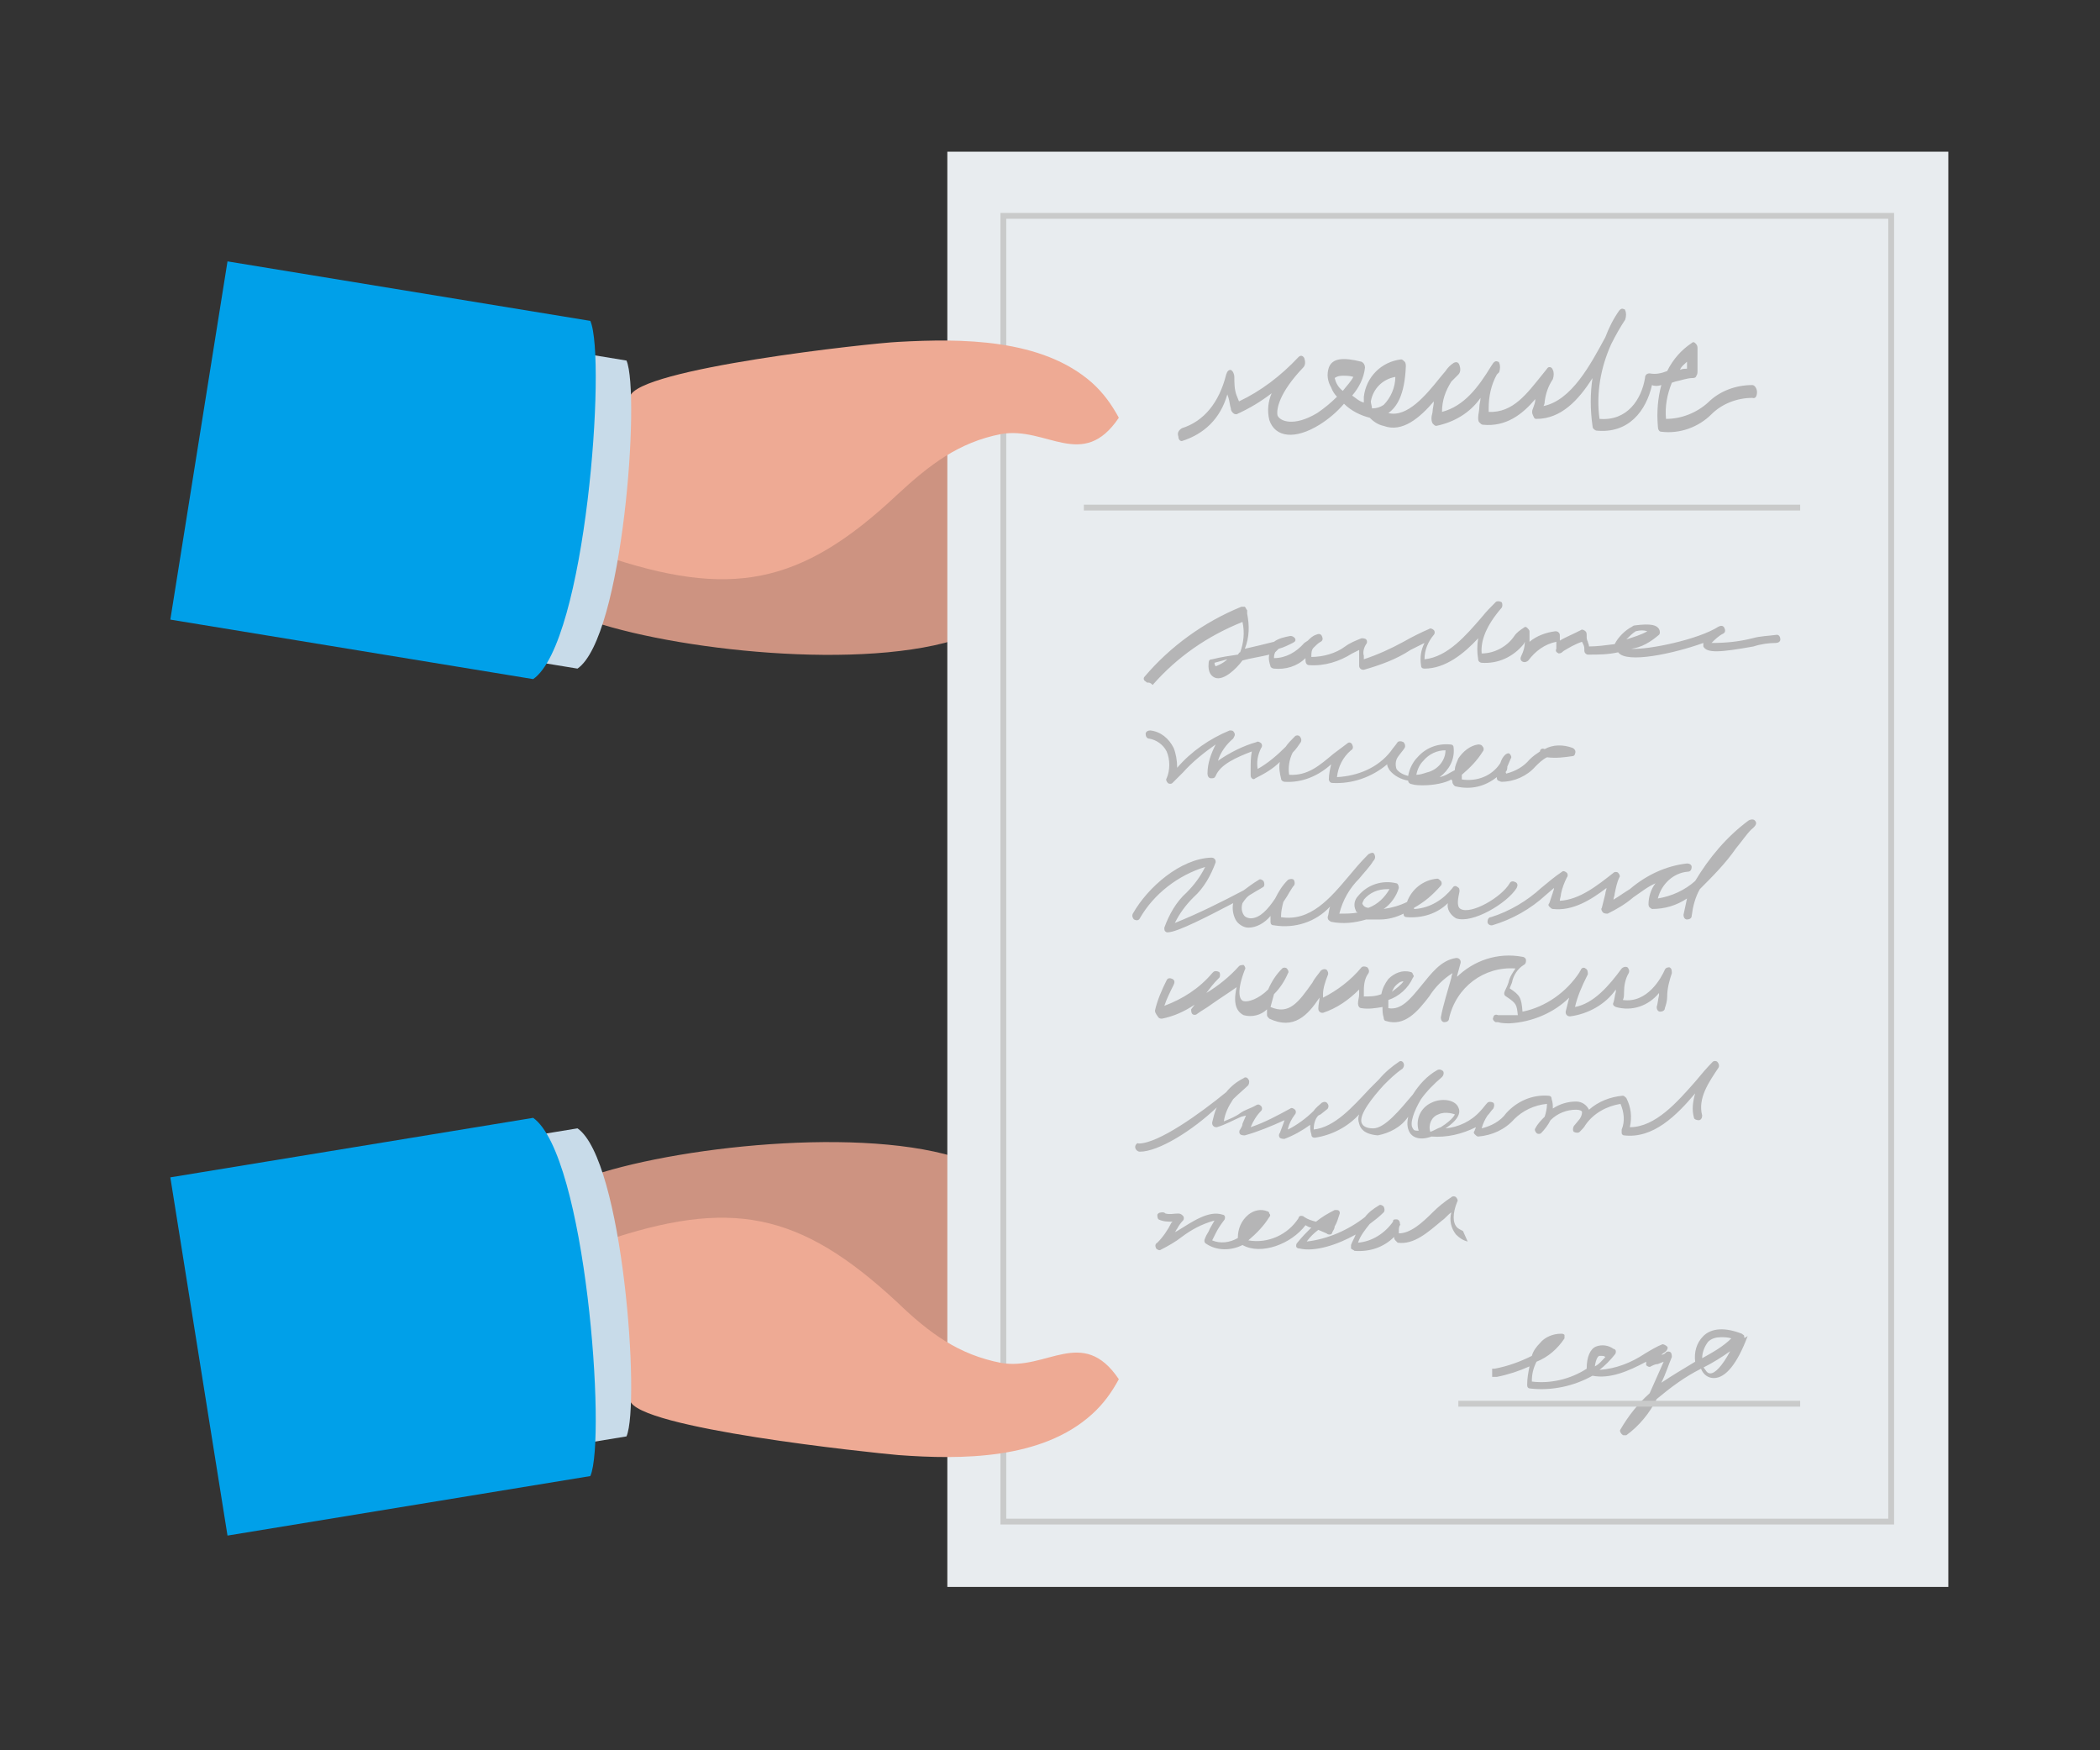 <?xml version="1.0" encoding="utf-8"?>
<!-- Generator: Adobe Illustrator 26.0.3, SVG Export Plug-In . SVG Version: 6.00 Build 0)  -->
<svg version="1.1" id="レイヤー_1" xmlns="http://www.w3.org/2000/svg" xmlns:xlink="http://www.w3.org/1999/xlink" x="0px"
	 y="0px" viewBox="0 0 180 150" style="enable-background:new 0 0 180 150;" xml:space="preserve">
<rect x="0" y="0" width="180" height="150" fill="#333333" stroke="none"/>
<style type="text/css">
	.st0{fill:#CD9381;}
	.st1{fill:#E8ECEF;}
	.st2{fill:#B5B5B6;}
	.st3{fill:none;stroke:#C9CACA;stroke-width:0.5;stroke-miterlimit:10;}
	.st4{fill:#EEAA94;}
	.st5{fill:#C8DBE9;}
	.st6{fill:#00A0E9;}
</style>
<g id="fab201d1-333e-485f-af08-b6814bfc54a7">
	<g id="a5f18297-025b-4889-bfcb-7b6155a752f5">
		<path class="st0" d="M94.8,114.5c-7.8,11.5-40.7,6.5-42.7-6l-1.2-7.8c7.9-2.6,24.6-4.3,32.5-1c4.7,1.9,11.6,16.1,12,21.3
			C95.5,123.1,95.5,113.3,94.8,114.5z"/>
		<path class="st0" d="M94.8,39.5c-7.8-11.5-40.7-6.5-42.7,6l-1.2,7.8c7.9,2.6,24.6,4.3,32.5,1C88,52.4,95,38.2,95.3,33
			C95.5,30.9,95.5,40.7,94.8,39.5z"/>
		<rect x="81.2" y="13" class="st1" width="85.8" height="123"/>
		<path class="st2" d="M101.3,37.8c-0.2,0-0.3-0.2-0.3-0.4c-0.1-0.3,0-0.5,0.3-0.7c1.9-0.6,3.2-2.2,3.8-4.6c0.1-0.3,0.2-0.4,0.4-0.4
			c0.2,0.1,0.3,0.4,0.3,0.6c0,0.5,0,1.1,0.2,1.6l0.2,0.5c1.9-0.9,3.6-2.2,5.1-3.8l0,0c0.2-0.2,0.4-0.1,0.5,0.1
			c0.1,0.3,0.1,0.6-0.1,0.8c-2.1,2.2-2.3,3.6-2.2,4.1c0.2,0.5,1.4,1,3.4-0.2c0.6-0.4,1.2-0.9,1.7-1.4c-0.2-0.2-0.4-0.5-0.5-0.8
			c-0.3-0.5-0.4-1.1-0.2-1.7c0.3-0.8,1.2-0.9,2.8-0.5c0.2,0.1,0.3,0.3,0.3,0.5c-0.1,0.9-0.5,1.7-1.1,2.4c0.3,0.2,0.6,0.5,1,0.6
			c0-0.1,0-0.3,0-0.5c0.2-1.7,1.5-3,3.2-3.2c0.1,0,0.2,0.1,0.3,0.2c0.1,0.1,0.1,0.3,0.1,0.4c-0.1,2.5-0.8,3.5-1.5,4
			c1.6,0.4,3.2-1.5,4.4-3l0.5-0.6c0.2-0.3,0.4-0.5,0.7-0.7c0.2-0.1,0.4-0.1,0.5,0.2c0.1,0.3,0.1,0.6-0.1,0.8
			c-0.2,0.2-0.4,0.4-0.6,0.6c-0.5,0.8-0.8,1.6-0.8,2.6c1.9-0.5,3.1-2.1,4.2-3.9l0.2-0.3c0.1-0.1,0.2-0.2,0.4-0.1
			c0.1,0,0.1,0.1,0.1,0.1c0.1,0.2,0.1,0.5,0,0.8l-0.2,0.2c-0.5,0.9-0.7,1.9-0.7,2.9v0.3c2.1,0.1,3.3-1.6,4.6-3.2l0.4-0.5
			c0.1-0.2,0.4-0.2,0.5,0.1c0.1,0.2,0.1,0.5,0,0.8c-0.4,0.6-0.6,1.2-0.7,1.9c0,0.1,0,0.2-0.1,0.4c2.4-0.5,4-3.5,5.3-5.9l0,0
			c0.3-0.8,0.7-1.6,1.2-2.3c0.1-0.1,0.2-0.2,0.4-0.1c0.1,0,0.1,0.1,0.1,0.1c0.1,0.2,0.1,0.5,0,0.8c-0.4,0.6-0.8,1.3-1.2,2.1
			c-0.9,2-1.3,4.2-1,6.4c2.4,0.2,3.6-1.7,3.9-3.5c0-0.3,0.2-0.4,0.4-0.4c0.5,0.1,1,0,1.5-0.2c0.5-1,1.2-1.8,2.1-2.4
			c0.1-0.1,0.2-0.1,0.3,0c0.1,0.1,0.2,0.2,0.2,0.4c0,0.4,0,0.8,0,1.3c0,0.2,0,0.5,0,0.7c0,0.1,0,0.3-0.1,0.4c0,0.1-0.1,0.2-0.3,0.2
			c-0.5,0-1,0.2-1.5,0.3l-0.3,0.1c-0.4,1-0.6,2-0.5,3.1c1.3,0,2.6-0.5,3.6-1.4c1-1,2.4-1.5,3.8-1.5c0.2,0,0.4,0.3,0.4,0.6
			c0,0.3-0.1,0.6-0.4,0.5c-1.3,0-2.6,0.5-3.5,1.4c-1.1,1.1-2.7,1.7-4.3,1.5c-0.2,0-0.3-0.2-0.3-0.5c-0.1-1.2,0-2.4,0.3-3.5
			c-0.3,0.1-0.6,0.1-0.8,0c-0.5,2.2-2,4.2-4.8,3.9c-0.2-0.1-0.3-0.2-0.3-0.4c-0.2-1.4-0.2-2.8,0-4.1c-1.2,1.9-2.7,3.5-4.8,3.5
			c-0.2,0-0.2-0.1-0.3-0.3c-0.1-0.2-0.1-0.4,0-0.6c0.1-0.3,0.2-0.5,0.2-0.8c-1.1,1.3-2.5,2.4-4.5,2.2c-0.1,0-0.2-0.1-0.3-0.2
			c-0.1-0.1-0.1-0.3-0.1-0.4c0-0.3,0.1-0.6,0.1-0.9s0.1-0.5,0.1-0.8c-0.9,1.3-2.3,2.1-3.8,2.4c-0.1,0-0.2-0.1-0.3-0.2
			c-0.1-0.2-0.1-0.3-0.1-0.5c0-0.2,0.1-0.4,0.1-0.6c0-0.2,0.1-0.5,0.1-0.8c-1.2,1.4-2.7,2.7-4.3,2.1c-0.5-0.1-0.9-0.4-1.2-0.7
			c-0.8-0.2-1.6-0.6-2.2-1.2c-0.6,0.7-1.3,1.3-2.1,1.8c-2.1,1.3-3.8,1.1-4.3-0.4c-0.2-0.8-0.1-1.6,0.2-2.3c-0.9,0.7-1.9,1.3-3,1.8
			c-0.1,0-0.2,0-0.3-0.1c-0.1-0.1-0.2-0.2-0.2-0.4c-0.1-0.3-0.1-0.6-0.2-0.9l-0.1-0.3C104.6,35.9,103.2,37.2,101.3,37.8L101.3,37.8z
			 M117.6,35c0.4,0,0.7-0.1,1-0.3c0.6-0.6,1-1.5,1-2.4c-1.1,0.2-1.9,1-2.1,2.1C117.5,34.6,117.6,34.8,117.6,35z M115.1,32.2
			c-0.5,0-0.7,0.2-0.7,0.2c0.1,0.4,0.3,0.8,0.7,1.1l0,0c0.3-0.4,0.7-0.8,0.9-1.2C115.7,32.2,115.4,32.2,115.1,32.2L115.1,32.2z
			 M144.6,31c-0.2,0.2-0.5,0.4-0.6,0.7c0.2-0.1,0.4-0.1,0.6-0.1c0-0.1,0-0.2,0-0.3C144.6,31.2,144.6,31.1,144.6,31z"/>
		<path class="st2" d="M98.4,58.5c-0.1,0-0.1,0-0.2-0.1C98,58.3,98,58.1,98.1,58c0,0,0,0,0,0c2.2-2.6,5.1-4.7,8.3-6
			c0.1,0,0.2,0,0.3,0c0.1,0.1,0.1,0.2,0.2,0.3v0.3c0.2,1,0.2,2-0.2,3c0.9-0.2,1.7-0.4,2.5-0.6c0.4-0.3,0.9-0.4,1.4-0.5
			c0.2,0,0.3,0.1,0.4,0.2c0.1,0.2,0,0.3-0.2,0.4c-0.4,0.2-0.8,0.4-1.2,0.5c-0.1,0.1-0.2,0.2-0.3,0.3c-0.1,0.2-0.1,0.4-0.1,0.5
			c1,0,1.9-0.5,2.6-1.3l0.3-0.2c0.2-0.2,0.4-0.4,0.7-0.5c0.2-0.1,0.4-0.1,0.5,0.1c0.1,0.2,0.1,0.4-0.1,0.5c-0.2,0.1-0.4,0.3-0.6,0.5
			c-0.2,0.2-0.2,0.5-0.2,0.8c1,0,2.1-0.3,2.9-0.9c0.4-0.3,0.9-0.5,1.4-0.7c0.1,0,0.3,0,0.4,0.1c0.1,0.1,0.1,0.3,0,0.4
			c-0.2,0.3-0.3,0.7-0.2,1c0,0.1,0,0.2,0,0.3c1.2-0.4,2.3-0.9,3.4-1.5c0.7-0.4,1.5-0.8,2.2-1.1c0.1-0.1,0.3,0,0.4,0.1
			c0.1,0.1,0.1,0.3,0,0.4c-0.5,0.6-0.8,1.3-0.8,2.1c2-0.2,3.6-2.1,4.9-3.6c0.4-0.5,0.8-0.9,1.2-1.3c0.1-0.1,0.3-0.1,0.5,0
			c0,0,0,0,0,0c0.1,0.1,0.1,0.4,0,0.5c-1.3,1.5-1.8,2.8-1.7,3.9c1.1,0,2.2-0.6,2.8-1.5c0.2-0.3,0.5-0.5,0.8-0.7
			c0.1-0.1,0.2-0.1,0.3,0c0.1,0.1,0.2,0.2,0.2,0.3c0,0.3,0,0.6,0,0.9c0.6-0.5,1.4-0.8,2.2-0.9c0.1,0,0.2,0,0.3,0.1
			c0.1,0.1,0.1,0.2,0.1,0.3c0,0.1,0,0.3,0,0.4c0.3-0.2,0.8-0.4,1.4-0.7l0.4-0.2c0.1-0.1,0.3,0,0.4,0.1c0.1,0.1,0.1,0.2,0.1,0.4
			c0,0.2,0,0.3,0.1,0.5c0,0.1,0.1,0.2,0.1,0.4c0.7,0,1.4-0.1,2.2-0.2c0.3-0.6,0.9-1.2,1.5-1.5c0,0,0.1-0.1,0.2-0.1
			c1.5-0.2,1.9,0,2.1,0.3c0.1,0.2,0.1,0.4,0,0.5c-0.7,0.6-1.5,1.1-2.4,1.2c1.5,0.1,5.8-0.8,7.5-1.9c0.2-0.1,0.4-0.1,0.5,0.1
			c0.1,0.2,0.1,0.4-0.1,0.5c-0.4,0.2-0.7,0.5-1,0.8c1.2,0,2.3-0.1,3.5-0.4c0.7-0.2,1.4-0.2,2.1-0.3c0.2,0,0.3,0.2,0.3,0.4
			c0,0.2-0.2,0.3-0.4,0.3c-0.6,0-1.3,0.1-1.9,0.3c-2.8,0.5-4,0.6-4.3,0c0-0.1,0-0.2,0-0.3c-2.5,0.9-6.6,1.8-7.3,0.8
			c-0.9,0.2-1.7,0.2-2.6,0.2c-0.1,0-0.2-0.1-0.2-0.1c-0.1-0.1-0.1-0.2-0.1-0.3c0-0.2,0-0.3-0.1-0.5l-0.1-0.2
			c-0.6,0.2-1.1,0.5-1.6,0.8c-0.1,0.1-0.2,0.2-0.4,0.2c-0.2-0.1-0.3-0.2-0.2-0.4c0-0.1,0-0.3,0-0.4v-0.2c-1,0.2-1.8,0.8-2.4,1.6
			c-0.1,0.1-0.3,0.2-0.5,0.1c0,0,0,0,0,0c-0.2-0.1-0.2-0.3-0.1-0.5c0.2-0.4,0.3-0.8,0.3-1.2l-0.1,0.2c-0.9,1.1-2.2,1.7-3.6,1.6
			c-0.1,0-0.3-0.1-0.3-0.3c-0.1-0.6-0.1-1.2,0-1.8c-1.2,1.3-2.8,2.6-4.6,2.6l0,0c-0.2,0-0.3-0.1-0.3-0.3c-0.1-0.7,0-1.3,0.3-1.9
			l-1.2,0.6c-1.2,0.8-2.6,1.3-4,1.7c-0.1,0-0.2,0-0.3-0.1c-0.1-0.1-0.1-0.2-0.1-0.3c0-0.2,0-0.4,0-0.7c0-0.2,0-0.4,0-0.6l-0.6,0.3
			c-1.1,0.7-2.4,1.1-3.7,1c-0.2,0-0.3-0.2-0.3-0.4c0-0.1,0-0.2,0-0.2c-0.7,0.7-1.7,1-2.7,0.9c-0.1,0-0.3-0.1-0.3-0.2
			c-0.1-0.3-0.2-0.7-0.1-1c-0.8,0.2-1.6,0.3-2.3,0.5c-0.6,0.8-1.6,1.7-2.3,1.5c-0.3-0.1-0.7-0.4-0.6-1.3c0-0.2,0.1-0.3,0.3-0.3
			c0.8-0.2,1.5-0.3,2.2-0.4l0,0c0.1-0.1,0.1-0.2,0.2-0.2c0.3-0.8,0.4-1.7,0.2-2.6c-3,1.2-5.6,3-7.7,5.4
			C98.6,58.5,98.5,58.5,98.4,58.5z M104.1,56.8c0,0.2,0.1,0.3,0.1,0.3s0.6-0.2,1-0.6L104.1,56.8z M140.2,54.1
			c-0.3,0.2-0.5,0.4-0.8,0.7c0.6-0.2,1.3-0.4,1.8-0.7C140.9,54,140.6,54,140.2,54.1z"/>
		<path class="st2" d="M122,67.3c-0.3,0-0.7,0-1-0.1c-0.1,0-0.3-0.1-0.3-0.3c-0.6-0.1-1.2-0.4-1.6-0.9c-0.1-0.2-0.2-0.3-0.2-0.5
			c-1.3,1.1-3,1.7-4.7,1.6c-0.2,0-0.3-0.2-0.3-0.3c0-0.4,0.1-0.9,0.2-1.3c-1.1,1-2.5,1.6-4,1.5c-0.1,0-0.3-0.1-0.3-0.3
			c-0.1-0.4-0.2-0.9-0.1-1.4c-0.6,0.6-1.3,1-2.1,1.4c-0.1,0.1-0.2,0.1-0.3,0c-0.1-0.1-0.1-0.2-0.1-0.3c0-0.2,0-0.3,0-0.5
			c0-0.5,0-1,0.1-1.5c-1.3,0.5-2.7,1.1-3.1,2.1c-0.1,0.2-0.2,0.2-0.4,0.2c-0.2,0-0.3-0.2-0.3-0.4c0-0.9,0.3-1.7,0.7-2.5
			c-1,0.7-2,1.5-2.8,2.4l-0.9,0.9c-0.1,0.1-0.3,0.1-0.4,0c-0.1-0.1-0.2-0.3-0.1-0.4c0.3-0.7,0.3-1.6,0-2.3c-0.3-0.6-0.9-1-1.5-1.1
			c-0.2,0-0.3-0.2-0.3-0.4c0,0,0,0,0,0c0-0.2,0.2-0.3,0.4-0.3c0,0,0,0,0,0c0.9,0.1,1.6,0.7,2,1.5c0.2,0.5,0.3,1.1,0.3,1.7
			c0,0,0,0,0,0c1.2-1.4,2.8-2.5,4.5-3.2c0.2,0,0.3,0,0.4,0.2c0.1,0.2,0,0.3-0.1,0.5c-0.6,0.5-1.1,1.2-1.3,1.9c1-0.7,2.2-1.3,3.3-1.6
			c0.1-0.1,0.3,0,0.4,0.1c0.1,0.1,0.1,0.3,0,0.4c-0.3,0.6-0.4,1.2-0.3,1.8c0.9-0.5,1.7-1.2,2.4-1.9c0.2-0.3,0.5-0.6,0.8-0.9
			c0.1-0.1,0.3-0.1,0.4,0c0.1,0.1,0.2,0.3,0.1,0.5c-0.2,0.3-0.4,0.6-0.7,0.9c-0.3,0.6-0.4,1.3-0.3,1.9c1.6,0.1,2.6-0.8,3.8-1.8
			c0.4-0.3,0.8-0.6,1.2-0.9c0.1-0.1,0.3-0.1,0.4,0.1c0,0,0,0,0,0c0.1,0.2,0.1,0.4-0.1,0.5c-0.7,0.6-1.1,1.4-1.2,2.3
			c1.8-0.1,3.5-0.8,4.6-2.2c0.2-0.3,0.4-0.5,0.6-0.8c0.1-0.1,0.3-0.1,0.5,0c0.1,0.1,0.2,0.3,0.1,0.5c-0.2,0.3-0.4,0.5-0.6,0.8
			c-0.2,0.3-0.2,0.7-0.1,1c0.2,0.3,0.6,0.5,1,0.6c0.1-0.6,0.4-1.2,0.8-1.6c0.7-0.8,1.7-1.2,2.8-1.1c0.2,0,0.3,0.1,0.3,0.3
			c0.1,1-0.4,1.9-1.2,2.5c0.5-0.1,0.9-0.4,1.3-0.6c0-0.4,0.2-0.7,0.3-1c0.4-0.6,1-1.1,1.7-1.2c0.1,0,0.3,0,0.4,0.2
			c0.1,0.1,0.1,0.3,0,0.4c-0.5,0.8-1.1,1.4-1.8,2c0,0.1,0,0.2,0,0.4c1.3,0.2,2.6-0.3,3.3-1.4c0.1-0.3,0.2-0.5,0.4-0.7
			c0.1-0.1,0.3-0.2,0.4-0.1c0.1,0.1,0.2,0.3,0.1,0.4c-0.1,0.2-0.2,0.5-0.3,0.7c0,0.1,0,0.3-0.1,0.4s0,0.1,0,0.2
			c0.8-0.2,1.5-0.6,2-1.2c0.3-0.3,0.6-0.5,0.9-0.7c0-0.2,0.2-0.3,0.4-0.2l0,0c0.7-0.4,1.6-0.4,2.4-0.1c0.2,0.1,0.3,0.3,0.2,0.5
			c0,0.1-0.1,0.2-0.2,0.2c-0.7,0.1-1.4,0.2-2.2,0.1c-0.4,0.2-0.7,0.5-1,0.8c-0.7,0.8-1.8,1.3-2.9,1.3c-0.1,0-0.2-0.1-0.3-0.1
			c-0.1-0.1-0.1-0.2-0.1-0.3c-1,0.8-2.2,1.1-3.5,0.8c-0.1,0-0.2-0.1-0.3-0.3c0-0.1,0-0.2-0.1-0.3C123.9,67.1,122.9,67.3,122,67.3z
			 M123.9,64.3c-0.7,0-1.4,0.3-1.9,0.9c-0.3,0.3-0.5,0.7-0.6,1.2c0.3,0,0.6-0.1,0.9-0.2C123.2,66,123.9,65.2,123.9,64.3L123.9,64.3z
			"/>
		<path class="st2" d="M150.4,70.3c-0.1-0.1-0.3-0.1-0.5,0c-1.9,1.4-3.4,3.2-4.6,5.2c-0.9,0.8-2,1.3-3.2,1.5
			c0.3-1.2,1.3-2.2,2.6-2.3c0.2,0,0.3-0.2,0.3-0.4c0-0.2-0.2-0.3-0.4-0.3c-1.8,0.2-3.5,1-4.9,2.2c-0.5,0.3-0.9,0.6-1.4,0.9
			c0-0.2,0.1-0.3,0.1-0.5c0.1-0.5,0.2-1,0.4-1.4c0.1-0.1,0-0.3-0.1-0.4c-0.1-0.1-0.3-0.1-0.4,0c-1.4,1.1-2.9,2.3-4.6,2.4
			c0-0.2,0.1-0.4,0.1-0.6c0.1-0.5,0.3-1,0.5-1.4c0.1-0.1,0.1-0.3,0-0.4c-0.1-0.1-0.3-0.2-0.4-0.1c-0.6,0.4-1.2,0.9-1.8,1.4
			c-1.2,1.1-2.7,2-4.3,2.5c-0.2,0-0.3,0.2-0.3,0.4c0,0.2,0.2,0.3,0.3,0.3h0.1c1.7-0.5,3.3-1.4,4.6-2.6l0.7-0.6
			c0,0.2-0.1,0.3-0.1,0.4c-0.1,0.3-0.2,0.6-0.3,0.9c-0.1,0.1-0.1,0.2,0,0.3c0.1,0.1,0.2,0.2,0.3,0.2c1.7,0.2,3.3-0.8,4.6-1.8
			c0,0.2-0.1,0.3-0.1,0.5c-0.1,0.4-0.2,0.8-0.3,1.2c-0.1,0.1,0,0.3,0.1,0.4c0.1,0.1,0.3,0.1,0.4,0.1c0.8-0.4,1.5-0.8,2.2-1.4
			c0.6-0.4,1.2-0.9,1.9-1.2c-0.4,0.5-0.6,1.2-0.6,1.8c0,0.2,0.1,0.3,0.3,0.4c0,0,0,0,0,0c1.1,0,2.1-0.3,3-0.9
			c-0.1,0.5-0.2,0.9-0.3,1.4c0,0.2,0.1,0.4,0.3,0.4c0,0,0,0,0,0c0.2,0,0.4-0.1,0.4-0.3c0,0,0,0,0,0c0.1-0.8,0.3-1.6,0.7-2.3
			c1.1-1.1,2.2-2.2,3.1-3.5c0.5-0.6,0.9-1.2,1.3-1.6C150.6,70.7,150.6,70.5,150.4,70.3C150.5,70.3,150.4,70.3,150.4,70.3z"/>
		<path class="st2" d="M130,76.1c0.1-0.2,0.1-0.4-0.1-0.5c-0.2-0.1-0.4-0.1-0.5,0.1c0,0,0,0,0,0c-0.7,1.2-3.3,2.7-4.2,2.2
			c-0.4-0.2-0.2-1-0.1-1.5c0-0.2,0-0.3-0.2-0.4c-0.1-0.1-0.3-0.1-0.4,0.1c-0.8,1-1.9,1.7-3.2,1.8h-0.1c0,0,0,0,0-0.1
			c0.9-0.5,1.6-1.1,2.3-1.9c0.1-0.1,0.1-0.3,0-0.4c-0.1-0.1-0.2-0.2-0.3-0.2c-1.2,0.1-2.2,0.9-2.6,2c-0.6,0.3-1.3,0.5-2,0.6
			c0.6-0.4,1.1-1.1,1.3-1.8c0-0.2-0.1-0.4-0.2-0.4c-1.2-0.3-2.5,0.1-3.3,1.1c-0.3,0.3-0.4,0.8-0.2,1.2c0,0.1,0.1,0.2,0.2,0.2
			c-0.5,0.1-1,0.1-1.6,0.1c0.3-1.2,0.9-2.2,1.7-3c0.4-0.5,0.9-1,1.2-1.5v0c0.2-0.2,0.2-0.4,0.1-0.6s-0.3-0.1-0.5,0l0,0l0,0l-0.1,0.1
			l0,0c-0.6,0.6-1.1,1.2-1.6,1.8c-1.6,1.9-3.3,3.9-5.8,3.5c0-0.5,0.1-0.9,0.2-1.3c0.2-0.3,0.4-0.6,0.5-0.8c0.2-0.3,0.3-0.5,0.4-0.6
			c0.1-0.1,0.1-0.3,0-0.5c-0.1-0.1-0.3-0.1-0.5,0c-0.5,0.5-0.8,1-1.1,1.6c-0.6,0.9-1.3,1.7-2.1,1.7l0,0c-0.2,0-0.5-0.1-0.6-0.3
			c-0.2-0.3-0.2-0.7-0.1-1c0.2-0.3,0.4-0.6,0.8-0.8c0.3-0.2,0.7-0.4,1-0.6c0.1-0.1,0.1-0.3,0-0.5c-0.1-0.1-0.3-0.2-0.4-0.1
			c-0.5,0.3-0.9,0.6-1.3,0.9c-1.9,1-3.9,2-5.9,2.8c0.4-0.8,0.9-1.5,1.6-2.2c0.9-0.8,1.5-1.9,1.9-3c0-0.1,0-0.2-0.1-0.3
			c-0.1-0.1-0.2-0.1-0.3-0.1c-2.6,0.1-5.4,2.5-6.7,4.8c-0.1,0.2,0,0.4,0.1,0.5c0.2,0.1,0.4,0.1,0.5-0.1c0,0,0,0,0,0
			c1.2-2.1,3.3-3.7,5.6-4.4c-0.4,0.8-0.9,1.5-1.6,2.2c-0.9,0.8-1.5,1.9-1.9,3c0,0.2,0,0.3,0.2,0.4c0,0,0.1,0,0.1,0
			c0.8,0,3.5-1.4,5.6-2.5c-0.1,0.5,0,1,0.2,1.4c0.2,0.4,0.7,0.7,1.1,0.7c0.7,0,1.4-0.4,1.9-1c0,0.2,0,0.3,0,0.5
			c0,0.2,0.1,0.3,0.3,0.3c1.8,0.3,3.6-0.3,4.8-1.6c-0.1,0.3-0.1,0.6-0.2,0.9c0,0.2,0.1,0.3,0.3,0.4c1,0.2,2,0.1,3-0.2
			c0.4,0,0.8,0,1.2,0c0.7,0,1.4-0.2,2-0.5l0,0c0,0.2,0.1,0.3,0.3,0.3c1.3,0.1,2.6-0.3,3.5-1.2c-0.1,0.5,0.2,1,0.7,1.3
			C126.2,79.2,129.2,77.4,130,76.1z M117.3,77.8c-0.2,0-0.4-0.1-0.5-0.3c-0.1-0.1,0.1-0.3,0.1-0.4c0.5-0.6,1.2-0.9,2-0.9h0.2
			C118.7,76.9,118.1,77.5,117.3,77.8z"/>
		<path class="st2" d="M129.4,87.7c-0.3,0-0.7,0-1-0.1h-0.2c-0.2-0.1-0.3-0.3-0.2-0.4c0-0.2,0.2-0.3,0.4-0.2h0.2c0.4,0,0.7,0,1.1,0
			h0.4c-0.1-0.9-0.1-1-1-1.6c-0.2-0.1-0.2-0.3-0.1-0.5c0.1-0.2,0.2-0.4,0.3-0.7c0.1-0.5,0.4-0.9,0.6-1.2c-2.7-0.2-5.1,1.6-5.7,4.3
			c0,0.2-0.2,0.3-0.4,0.3c0,0,0,0,0,0c-0.2,0-0.3-0.2-0.3-0.4c0.2-1.1,0.6-2.3,0.9-3.4c0-0.2,0.1-0.3,0.1-0.4c-0.8,0.5-1.5,1.2-2,2
			c-1,1.3-2.1,2.6-3.7,2.1c-0.1,0-0.2-0.1-0.2-0.3c-0.1-0.3-0.1-0.6-0.1-0.9c-0.6,0.1-1.2,0.2-1.8,0.1c-0.2,0-0.3-0.2-0.3-0.4
			c0-0.3,0.1-0.5,0.1-0.8c0-0.1,0-0.2,0-0.4c-0.9,0.9-1.9,1.6-3.1,2c-0.1,0-0.2,0-0.3-0.1c-0.1-0.1-0.1-0.2-0.1-0.3
			c0-0.3,0.1-0.6,0.1-0.9l0,0c-1,1.5-2.2,2.8-4.3,1.8c-0.1-0.1-0.2-0.2-0.2-0.3c0-0.2,0-0.3,0-0.5c-0.5,0.5-1.3,0.7-2,0.5
			c-0.4-0.2-1-0.7-0.6-2.4c-0.7,0.5-1.5,1-2.2,1.5c-0.4,0.3-0.8,0.5-1.2,0.8c-0.1,0.1-0.3,0.1-0.4,0c-0.1-0.1-0.1-0.3-0.1-0.4
			l0.3-0.4c-0.9,0.6-1.8,1-2.8,1.2c-0.1,0-0.2,0-0.3-0.1C99,86.8,99,86.7,99,86.6c0.2-0.9,0.6-1.8,1-2.6c0.1-0.2,0.3-0.2,0.5-0.1
			c0,0,0,0,0,0c0.2,0.1,0.2,0.3,0.1,0.5c-0.3,0.6-0.6,1.2-0.8,1.8c1.6-0.6,3-1.5,4.1-2.8l0.1-0.1c0.1-0.1,0.3-0.1,0.5,0
			c0.1,0.1,0.1,0.4,0,0.5l-0.1,0.1c-0.4,0.4-0.7,0.8-1,1.2c1-0.6,2-1.4,2.8-2.3c0.1-0.1,0.3-0.1,0.4-0.1c0.1,0.1,0.2,0.3,0.1,0.4
			c-0.7,1.8-0.5,2.6-0.1,2.7s1.3-0.2,2.1-1c0.3-0.7,0.7-1.3,1.2-1.8c0.1-0.1,0.3-0.1,0.4,0c0.1,0.1,0.2,0.3,0.1,0.4
			c-0.3,0.7-0.7,1.3-1.2,1.8c-0.1,0.4-0.2,0.7-0.3,1.1c1.6,0.7,2.4-0.4,3.6-2.1c0.2-0.4,0.5-0.7,0.7-1c0.1-0.1,0.3-0.2,0.5-0.1
			c0.1,0.1,0.2,0.3,0.1,0.5c-0.2,0.5-0.4,1.1-0.4,1.6c0,0.1,0,0.2,0,0.3c1.2-0.6,2.4-1.5,3.3-2.6c0.1-0.1,0.3-0.1,0.5,0
			c0.1,0.1,0.2,0.3,0.1,0.5c-0.3,0.4-0.4,0.9-0.4,1.5c0,0.2,0,0.3,0,0.5c0.5,0,1,0,1.5-0.2c0.1-0.5,0.3-0.9,0.6-1.3
			c0.5-0.5,1.2-0.8,1.9-0.6c0.1,0,0.2,0.1,0.2,0.2c0.1,0.1,0.1,0.2,0,0.3c-0.4,0.9-1.2,1.6-2.1,1.9c0,0.2,0,0.5,0,0.7
			c1.1,0.2,1.9-0.8,2.8-1.9s1.7-2.2,3-2.4c0.1,0,0.2,0,0.3,0.1c0.1,0.1,0.1,0.2,0.1,0.3l-0.3,1.1c0,0.1,0,0.2-0.1,0.2
			c1.5-1.5,3.6-2.2,5.7-1.8c0.1,0,0.3,0.1,0.3,0.3c0,0.1,0,0.3-0.2,0.4c-0.5,0.3-0.9,0.9-1,1.5l-0.2,0.5c0.9,0.6,1,0.8,1.1,2
			c2-0.4,3.8-1.7,4.9-3.4c0-0.1,0.1-0.1,0.1-0.2c0.1-0.2,0.3-0.2,0.4-0.1c0,0,0,0,0,0c0.2,0.1,0.2,0.3,0.2,0.5l-0.1,0.2
			c-0.4,0.8-0.8,1.7-1,2.6c1.6-0.3,2.9-1.8,4-3.3c0.1-0.1,0.3-0.2,0.5-0.1c0.1,0.1,0.2,0.3,0.1,0.5c-0.3,0.5-0.4,1.1-0.4,1.7
			c0,0.2,0,0.4-0.1,0.6c2.1,0.3,3.3-1.9,3.6-2.6c0.1-0.2,0.3-0.2,0.4-0.2c0,0,0,0,0,0c0.2,0.1,0.2,0.3,0.2,0.5
			c-0.2,0.6-0.4,1.3-0.4,2c0,0.4-0.1,0.7-0.2,1c0,0.2-0.2,0.3-0.4,0.3c0,0,0,0,0,0c-0.2,0-0.3-0.2-0.3-0.4c0,0,0,0,0,0
			c0.1-0.3,0.1-0.6,0.2-1v-0.2c-0.9,1.1-2.3,1.6-3.7,1.2c-0.2-0.1-0.3-0.2-0.2-0.4c0.1-0.3,0.1-0.6,0.2-0.9v-0.2
			c-0.9,1.3-2.4,2.1-3.9,2.3c-0.1,0-0.2,0-0.3-0.1c-0.1-0.1-0.1-0.2-0.1-0.3c0.1-0.4,0.2-0.8,0.3-1.2
			C133.2,86.8,131.3,87.6,129.4,87.7z M120.3,84.1c-0.3,0-0.5,0.2-0.7,0.4c-0.1,0.1-0.2,0.3-0.3,0.5
			C119.7,84.7,120.1,84.4,120.3,84.1z"/>
		<path class="st2" d="M97.7,98.7L97.7,98.7c-0.2,0-0.4-0.2-0.4-0.4c0-0.2,0.2-0.4,0.3-0.3l0,0c1.7,0,5.3-2.6,7.5-4.4
			c0.4-0.5,0.9-0.9,1.5-1.2c0.1-0.1,0.3-0.1,0.4,0.1c0.1,0.1,0.1,0.3,0,0.5c-0.3,0.3-0.8,0.7-1.3,1.2c-0.4,0.6-0.7,1.2-0.8,1.9
			c0.5-0.2,1-0.4,1.4-0.7s0.9-0.4,1.4-0.7c0.2-0.1,0.3,0,0.4,0.1c0.1,0.1,0.1,0.3,0,0.4c-0.4,0.4-0.7,0.9-0.9,1.4
			c1.2-0.4,2.3-1,3.4-1.6c0.1-0.1,0.3,0,0.4,0.1c0.1,0.1,0.1,0.3,0,0.4c-0.3,0.4-0.5,0.8-0.6,1.2v0.1c0.8-0.4,1.6-1,2.2-1.6
			c0.2-0.3,0.5-0.5,0.7-0.7c0.2-0.1,0.4-0.1,0.5,0.1c0.1,0.1,0.1,0.4-0.1,0.5l-0.5,0.4l-0.2,0.1c-0.3,0.3-0.4,0.8-0.4,1.2
			c1.8-0.2,3.3-1.9,4.8-3.5l0.8-0.8c0.5-0.6,1.1-1.1,1.7-1.5c0.1-0.1,0.3-0.1,0.4,0.1c0,0,0,0,0,0c0.1,0.2,0,0.4-0.1,0.5
			c-0.6,0.4-1.1,0.9-1.6,1.4c-1,1.1-2.1,2.5-1.9,3.2c0.1,0.3,0.4,0.5,1,0.5c1,0,2.3-1.6,3.4-2.9l0,0c0.5-0.8,1.2-1.6,2.1-2.1
			c0.2-0.1,0.4,0,0.5,0.1c0,0,0,0,0,0c0.1,0.2,0,0.4-0.1,0.5c-0.7,0.6-1.3,1.2-1.8,1.9c-0.6,1-1,2.1-0.7,2.5
			c0.1,0.2,0.2,0.2,0.5,0.2c-0.3-1,0.2-2,1.1-2.4c0.8-0.4,2-0.3,2.3,0.4c0.2,0.4,0.1,1-1.1,1.8c1.1-0.1,2.2-0.6,3-1.5
			c0.2-0.2,0.4-0.5,0.6-0.7c0.1-0.1,0.3-0.1,0.5,0c0.1,0.1,0.1,0.3,0,0.5c-0.2,0.2-0.3,0.4-0.5,0.6c-0.2,0.3-0.4,0.7-0.5,1.1
			c0.8-0.2,1.6-0.6,2.1-1.3c0.9-1,2.2-1.6,3.6-1.5c0.2,0,0.3,0.1,0.3,0.3c0.1,0.3,0.1,0.5,0.1,0.8c0.6-0.4,1.3-0.6,2-0.6
			c0.5,0,0.9,0.3,1.1,0.7l0,0c0.8-0.7,1.8-1.1,2.9-1.2l0,0c0.1,0,0.2,0.1,0.3,0.2c0.4,0.8,0.5,1.6,0.3,2.5l0,0
			c2.2,0,4.1-2.2,5.6-3.9c0.5-0.6,1-1.2,1.5-1.7c0.1-0.1,0.3-0.1,0.4,0c0.1,0.1,0.2,0.3,0.1,0.5c-0.8,1.2-1.8,2.6-1.4,4.1
			c0,0.2-0.1,0.4-0.3,0.4c-0.2,0-0.4-0.1-0.4-0.2c0,0,0,0,0,0c-0.2-0.7-0.1-1.4,0.1-2.1c-1.6,1.9-3.6,3.9-6.1,3.6
			c-0.1,0-0.2-0.1-0.2-0.2c0-0.1,0-0.2,0-0.3c0.3-0.7,0.2-1.5-0.1-2.2c-1.2,0.2-2.3,0.8-3,1.8c-0.1,0.2-0.3,0.4-0.5,0.6
			c-0.1,0.1-0.3,0.1-0.5,0c-0.1-0.1-0.1-0.3,0-0.5l0.5-0.6c0.2-0.3,0.2-0.5,0.2-0.6s-0.2-0.2-0.5-0.2c-0.8,0-1.6,0.3-2.2,0.9
			c-0.2,0.4-0.5,0.8-0.8,1.1c-0.1,0.1-0.3,0.1-0.4,0c-0.1-0.1-0.2-0.3-0.1-0.4c0.2-0.4,0.5-0.7,0.8-1c0.1-0.3,0.2-0.7,0.2-1.1
			c-1.1,0.1-2.1,0.6-2.8,1.3c-0.8,0.9-1.9,1.4-3.1,1.5c-0.1,0-0.2-0.1-0.3-0.2c-0.1-0.1-0.1-0.2,0-0.3c0-0.1,0.1-0.2,0.1-0.3
			c-1.2,0.6-2.5,0.9-3.8,0.8c-1.1,0.4-1.7,0-1.9-0.4c-0.2-0.4-0.2-0.8-0.1-1.3c-0.6,0.9-1.6,1.4-2.6,1.6c-1.2-0.1-1.5-0.6-1.6-1
			c-0.1-0.3-0.1-0.5,0-0.8c-1,1.1-2.4,1.8-3.8,2c-0.2,0-0.3-0.1-0.3-0.3c-0.1-0.3-0.1-0.5-0.1-0.8c-0.7,0.5-1.4,0.9-2.2,1.2
			c-0.1,0-0.3,0-0.4-0.1c-0.1-0.1-0.1-0.3,0-0.4c0.1-0.3,0.2-0.5,0.3-0.8l0.1-0.3c-1.1,0.5-2.3,1-3.4,1.3c-0.1,0-0.3,0-0.4-0.1
			c-0.1-0.1-0.1-0.3,0-0.4c0.1-0.2,0.2-0.3,0.2-0.5c0.1-0.2,0.2-0.5,0.3-0.7l-0.4,0.1c-0.7,0.3-1.4,0.7-2.1,0.9
			c-0.1,0-0.2,0-0.3-0.1c-0.1-0.1-0.1-0.2-0.1-0.3c0.1-0.4,0.2-0.9,0.4-1.3C102.2,96.9,99.3,98.7,97.7,98.7z M122.6,97L122.6,97
			c0.3-0.1,0.6-0.3,0.9-0.4c1.1-0.7,1.2-1.1,1.2-1.1s-0.8-0.3-1.4,0C122.7,95.7,122.4,96.4,122.6,97z"/>
		<path class="st2" d="M125.4,105.5c-0.2-0.1-0.4-0.2-0.5-0.3c-0.4-0.4-0.4-1.2,0-2.2c0.1-0.1,0-0.3-0.1-0.4c-0.1-0.1-0.3-0.1-0.4,0
			c-0.6,0.4-1.1,0.8-1.6,1.3c-0.9,0.9-1.9,1.8-2.9,1.8c0-0.1,0-0.1,0-0.2s0-0.4,0.1-0.5s0,0,0-0.1c0-0.2-0.1-0.4-0.3-0.4
			c-0.2,0-0.3,0-0.3,0.2c-0.7,1-1.8,1.7-3,1.8c0.2-0.6,0.6-1.1,1-1.6c0.4-0.3,0.8-0.6,1.2-1c0.1-0.1,0.1-0.3,0-0.5
			c-0.1-0.1-0.3-0.2-0.4-0.1c-0.5,0.3-0.9,0.6-1.2,1c-1.4,1.1-3.2,1.9-5,2.1c0.3-0.4,0.6-0.7,1-1c0.2,0.1,0.5,0.2,0.7,0.3
			c0.1,0.1,0.2,0.1,0.3,0.1c0.1,0,0.2-0.1,0.2-0.2c0.1-0.2,0.2-0.3,0.2-0.5c0.2-0.3,0.3-0.7,0.4-1c0.1-0.2,0-0.4-0.2-0.4
			c-0.1,0-0.2,0-0.2,0c-0.6,0.3-1.1,0.6-1.6,1l0,0c-0.4-0.1-0.7-0.2-1-0.4c-0.1-0.1-0.2-0.1-0.3-0.1c-0.1,0-0.2,0.1-0.2,0.2
			c-0.9,1.4-2.6,2.2-4.3,1.9c0.7-0.6,1.3-1.2,1.8-2c0.1-0.1,0.1-0.2,0-0.3c0-0.1-0.1-0.2-0.2-0.2c-0.5-0.2-1.1-0.1-1.6,0.3
			c-0.6,0.5-0.9,1.2-0.9,2c-0.7,0.4-1.5,0.5-2.2,0.2c0.1-0.2,0.2-0.4,0.3-0.6c0.2-0.4,0.4-0.7,0.7-1.1c0.1-0.1,0.1-0.2,0.1-0.3
			c0-0.1-0.1-0.2-0.2-0.2c-1.2-0.4-2.6,0.6-3.9,1.4l-0.2,0.1c0.1-0.1,0.1-0.2,0.2-0.3c0.1-0.2,0.3-0.5,0.5-0.7
			c0.1-0.1,0.1-0.3,0-0.4c-0.1-0.1-0.2-0.2-0.4-0.2c-0.4,0-0.7,0.1-1.1,0c-0.1-0.1-0.2-0.1-0.2-0.1c-0.2,0-0.4,0-0.5,0.2
			c0,0.1,0,0.3,0.1,0.4c0.4,0.2,0.8,0.2,1.2,0.2l-0.1,0.1c-0.3,0.6-0.7,1.2-1.2,1.7c-0.2,0.1-0.2,0.3-0.1,0.5
			c0.1,0.1,0.3,0.2,0.4,0.1c0.6-0.3,1.3-0.7,1.8-1.1c0.8-0.6,1.7-1.1,2.8-1.4c-0.1,0.2-0.3,0.5-0.4,0.7c-0.1,0.3-0.3,0.5-0.4,0.8
			c-0.1,0.2-0.1,0.4,0.1,0.5c0,0,0,0,0,0c0.9,0.6,2.1,0.6,3.1,0.1c1.6,0.9,4.2-0.1,5.4-1.7c0.2,0.1,0.3,0.2,0.5,0.2
			c-0.4,0.4-0.8,0.8-1.2,1.3c-0.1,0.1-0.1,0.2-0.1,0.3c0,0.1,0.1,0.2,0.3,0.2c1.3,0.3,3.2-0.3,4.8-1.2c-0.1,0.3-0.3,0.6-0.4,0.9
			c0,0.1,0,0.2,0,0.3c0.1,0.1,0.2,0.1,0.3,0.2c1.3,0.1,2.5-0.3,3.4-1.2l0,0c0,0.1,0,0.2,0.1,0.3c0.1,0.1,0.1,0.1,0.2,0.2
			c1.4,0.2,2.6-0.9,3.8-1.9c0.3-0.2,0.5-0.5,0.8-0.7c-0.2,0.7,0,1.4,0.4,1.9c0.3,0.3,0.6,0.5,1,0.6L125.4,105.5z"/>
		<path class="st2" d="M149.5,114.5L149.5,114.5c0-0.1-0.1-0.1-0.2-0.2c-1.8-0.7-2.8-0.3-3.3,0.2c-0.6,0.6-0.8,1.4-0.7,2.2
			c-1,0.6-2,1.2-2.9,1.8c0.4-0.8,0.6-1.5,0.9-2.2c0-0.1,0-0.3-0.1-0.4c-0.1-0.1-0.3-0.1-0.4,0c-0.1,0.1-0.2,0.2-0.4,0.2
			c0.1-0.1,0.3-0.2,0.4-0.3c0.1-0.1,0.2-0.3,0.1-0.4c0,0,0,0,0,0c-0.1-0.1-0.3-0.2-0.4-0.2c-0.5,0.2-1,0.5-1.5,0.8
			c-1.2,0.8-2.5,1.3-3.9,1.4c0.5-0.4,0.9-0.8,1.3-1.3c0.1-0.1,0.1-0.2,0.1-0.3c0-0.1-0.1-0.2-0.2-0.2c-0.4-0.3-1-0.4-1.5-0.2
			c-0.5,0.2-0.8,0.9-0.8,1.9c-1.4,0.9-3.1,1.3-4.7,1.1c0-0.6,0.1-1.1,0.4-1.7c1-0.4,1.8-1.1,2.4-2c0-0.1,0-0.2,0-0.3
			c-0.1-0.1-0.2-0.1-0.3-0.1c-0.7,0-1.4,0.3-1.8,0.8c-0.3,0.3-0.6,0.7-0.7,1.1c-1,0.5-2.1,0.9-3.2,1.1h-0.2v0.7c0.1,0,0.2,0,0.4,0
			c1-0.2,1.9-0.5,2.8-0.9c-0.1,0.5-0.2,1-0.2,1.6c0,0.2,0.1,0.3,0.3,0.3c1.8,0.2,3.7-0.2,5.3-1.1l0,0c1.5,0.3,3.1-0.4,4.6-1.2
			c0,0.1,0,0.2,0,0.3c0.1,0.1,0.3,0.2,0.4,0.1c0.2-0.1,0.4-0.2,0.6-0.2l0.5-0.2c-0.4,0.9-0.8,1.8-1.2,2.7c-1,0.9-1.8,1.9-2.5,3.1
			c-0.1,0.1,0,0.3,0.1,0.4c0.1,0.1,0.1,0.1,0.2,0.1c0.1,0,0.1,0,0.2,0c1.1-0.8,2-1.9,2.6-3.1c1.2-1,2.4-1.9,3.8-2.6l0,0
			c0.2,0.5,0.6,0.8,1.1,0.8l0,0c1,0,2-1.2,2.9-3.6C149.5,114.7,149.5,114.7,149.5,114.5L149.5,114.5L149.5,114.5z M137.1,116.2
			c0.1,0,0.1,0,0.2,0c0.1,0,0.2,0,0.3,0.1c-0.3,0.3-0.5,0.6-0.9,0.8C136.8,116.4,137,116.2,137.1,116.2z M146.6,117.7L146.6,117.7
			c-0.3,0-0.4-0.3-0.5-0.4s0-0.1-0.1-0.1c0.8-0.4,1.6-0.9,2.3-1.4C147.6,117.1,147,117.7,146.6,117.7L146.6,117.7z M145.9,116.4
			c0-0.5,0.2-1,0.5-1.4c0.3-0.3,0.7-0.4,1.1-0.4c0.3,0,0.6,0,0.9,0.1C147.7,115.4,146.8,115.9,145.9,116.4z"/>
		<line class="st3" x1="92.9" y1="43.5" x2="154.3" y2="43.5"/>
		<line class="st3" x1="125" y1="120.3" x2="154.3" y2="120.3"/>
		<rect x="86" y="18.5" class="st3" width="76.1" height="111.9"/>
		<path class="st4" d="M93.6,32.8C89.3,29,82.4,29,77,29.3c-2.3,0.1-22.5,2.3-23,4.7c-0.9,4.4-1.6,9-2.3,13.6
			c10.9,3.7,16.9,2.6,25.2-5.2c2.8-2.6,5.3-4.5,8.9-5.2c3.9-0.7,7,3.2,10.1-1.4C95.3,34.7,94.6,33.7,93.6,32.8z"/>
		<path class="st5" d="M53.7,30.9l-26.8-4.4l-4.2,26.4l26.8,4.4C53.4,54.6,54.9,33.7,53.7,30.9z"/>
		<path class="st6" d="M50.6,27.5l-31.1-5.1l-4.9,30.7l31.1,5.1C50.2,55.1,52,30.7,50.6,27.5z"/>
		<path class="st4" d="M93.6,121.2c-4.3,3.9-11.2,3.9-16.6,3.5c-2.3-0.2-22.5-2.3-23-4.7c-0.9-4.4-1.6-9-2.3-13.6
			c10.9-3.7,16.8-2.6,25.2,5.2c2.8,2.7,5.3,4.5,8.9,5.2c3.9,0.7,7-3.2,10.1,1.4C95.3,119.3,94.6,120.3,93.6,121.2z"/>
		<path class="st5" d="M53.7,123.1l-26.8,4.4l-4.2-26.4l26.8-4.4C53.4,99.4,54.9,120.3,53.7,123.1z"/>
		<path class="st6" d="M50.6,126.5l-31.1,5.1l-4.9-30.7l31.1-5.1C50.2,99,52,123.3,50.6,126.5z"/>
	</g>
</g>
</svg>
